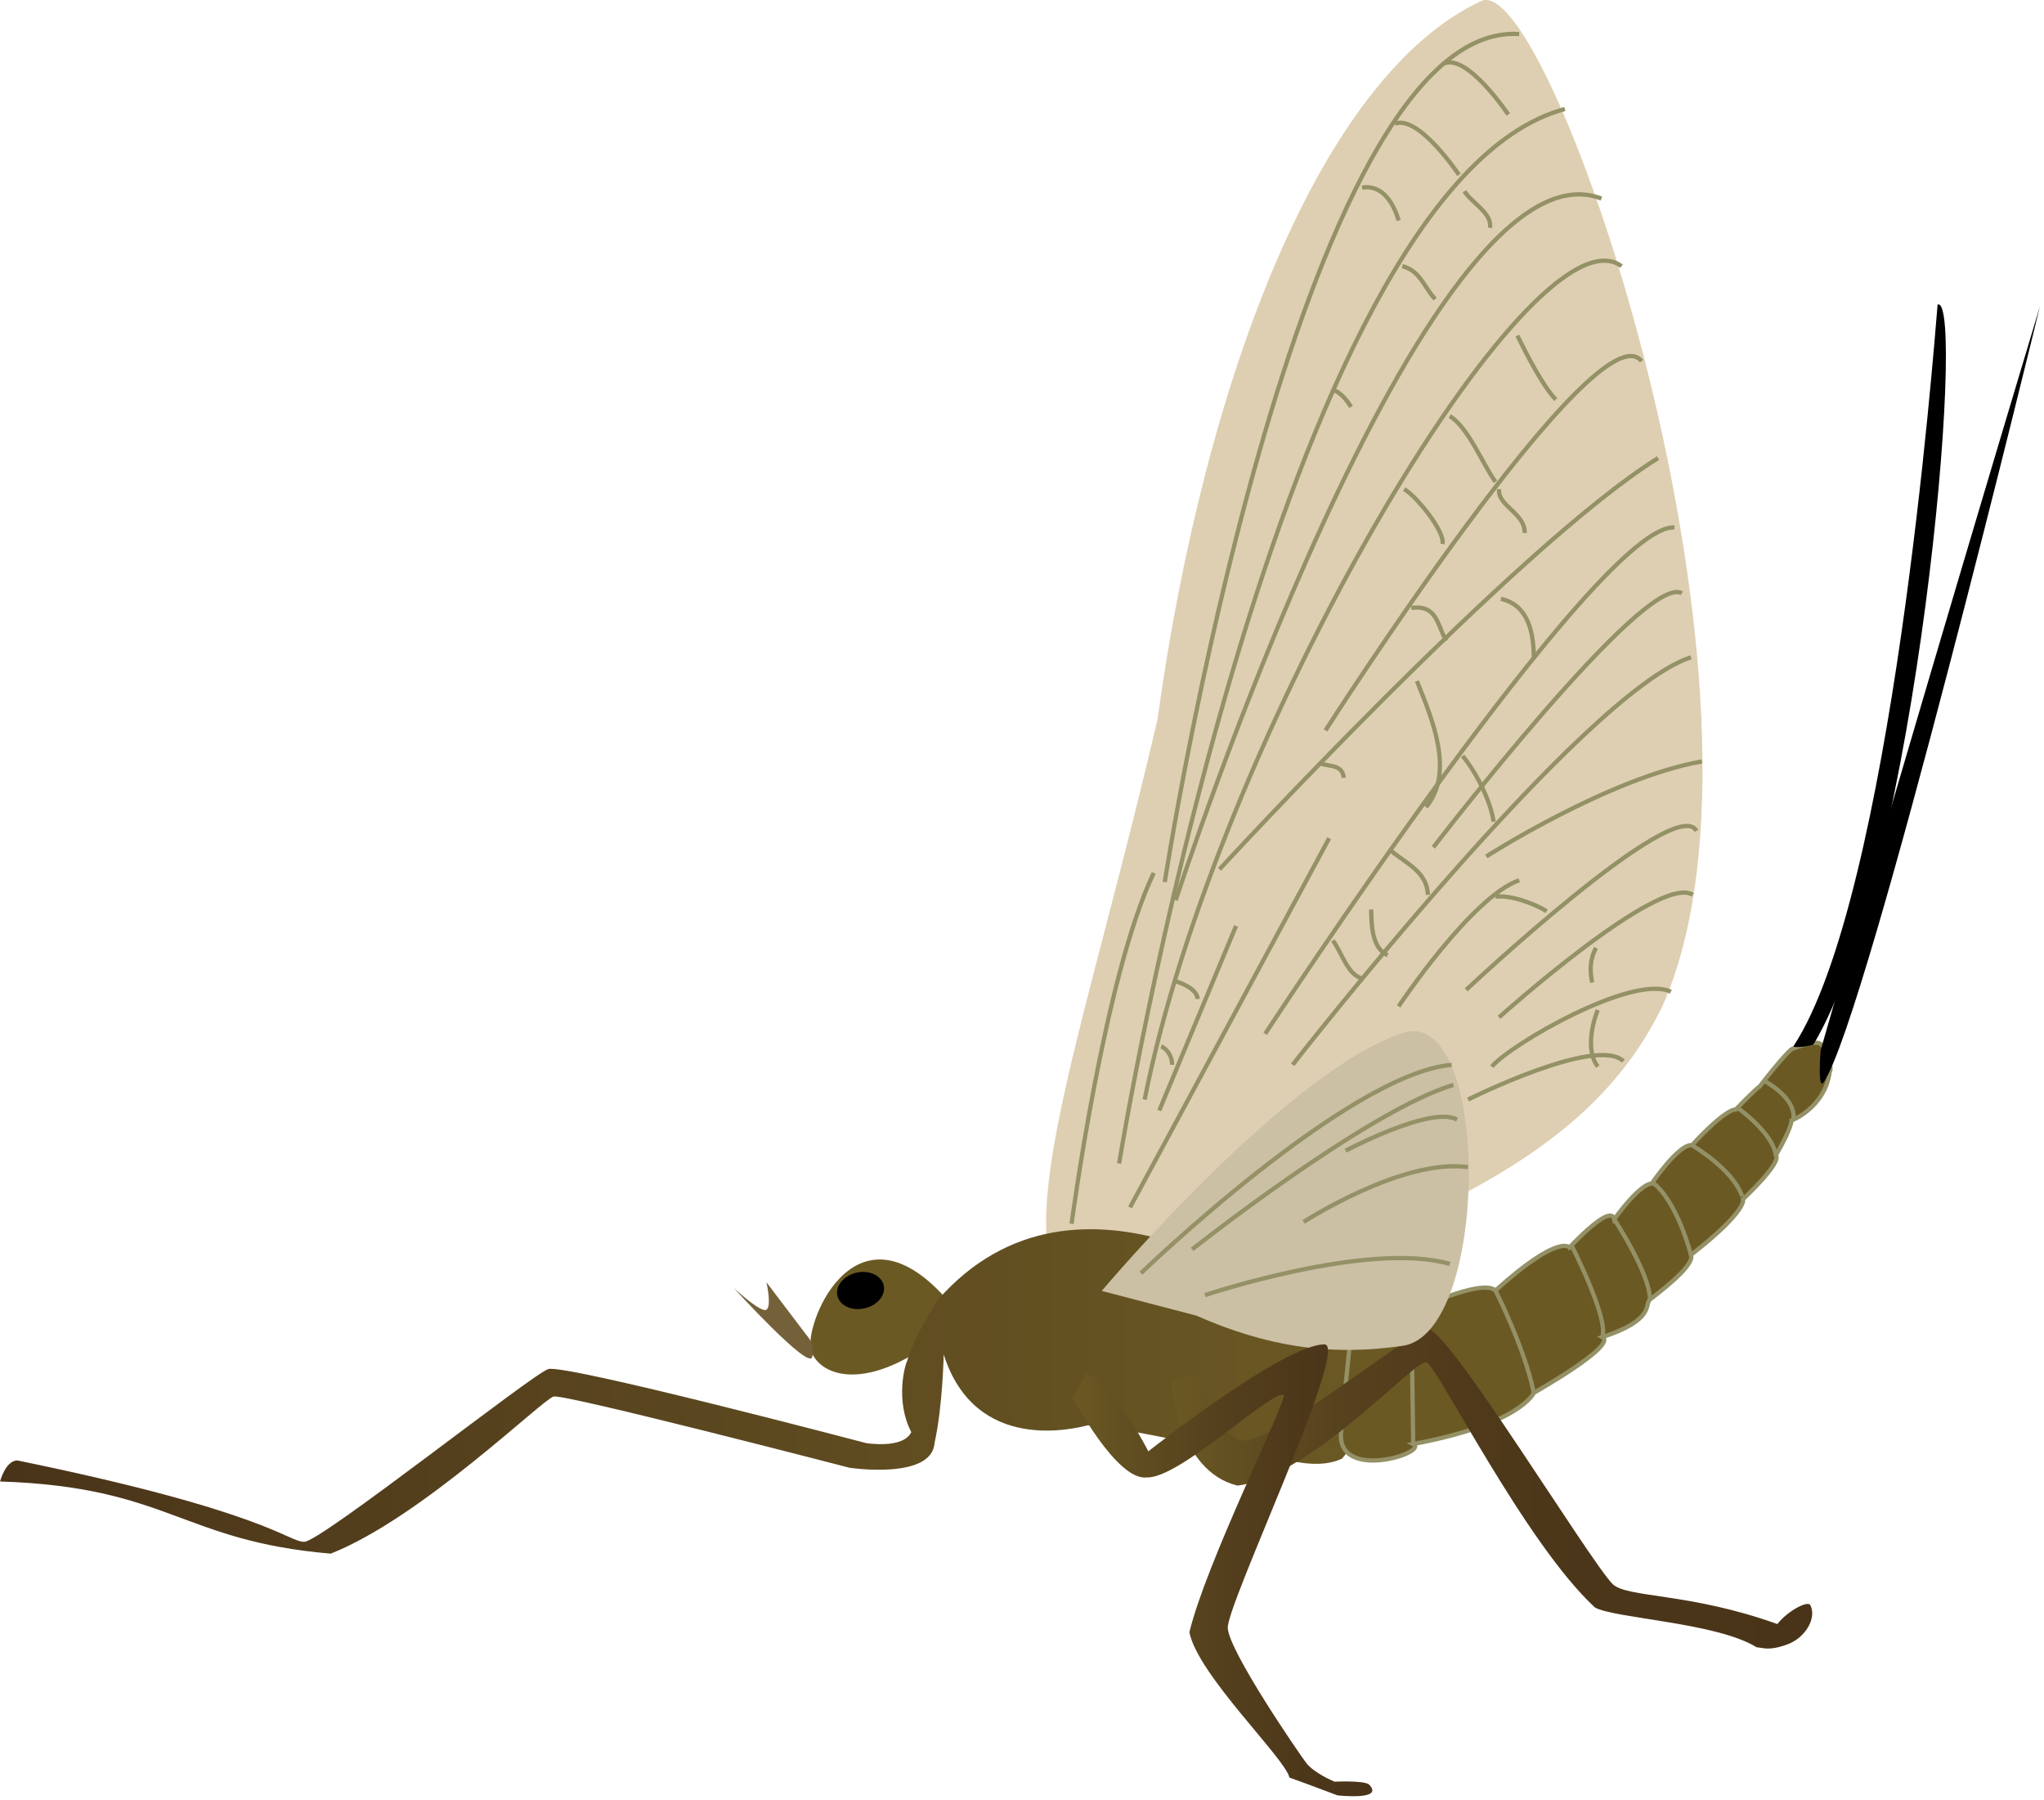 
        <svg xmlns:rdf="http://www.w3.org/1999/02/22-rdf-syntax-ns#" xmlns="http://www.w3.org/2000/svg" xmlns:cc="http://creativecommons.org/ns#" xmlns:xlink="http://www.w3.org/1999/xlink" xmlns:dc="http://purl.org/dc/elements/1.1/" x="0px" y="0px" width="501" height="441" viewBox="0 0 501 441" xml:space="preserve">
            <title>Mayfly : adult</title>
            <desc xmlns:ian_image_library="https://ian.umces.edu/media-library/">
                <ian_image_library:title>Mayfly : adult</ian_image_library:title>
                <ian_image_library:descr>Illustration of mayfly adult</ian_image_library:descr>
                <ian_image_library:scene>
                    <ian_image_library:contains>mayfly, dayfly, shadfly, Green Bay, fly, lakefly, fishfly, midgee, June, bug, Canadian, soldier, adult, Arthropoda, Insecta, Ephemeroptera</ian_image_library:contains>
                    <ian_image_library:when>2009-01-22</ian_image_library:when>
                </ian_image_library:scene>
            </desc>
            
 <defs></defs>
 <path d="m257.28 308.84c-4.92-21.948 11.7-69.039 26.425-132.55 11.643-84.197 40.229-157.8 79.264-176 17.018-8.51 77.916 171.53 44.463 246.35-15.722 32.098-46.255 46.985-96.854 67.577" fill="#DECFB2"/>
 <path stroke="#949166" stroke-width="1.042" d="m372.37 8.348c-54.183-3.581-86.881 207.8-86.881 207.8" fill="none"/>
 <path stroke="#949166" stroke-width="1.042" d="m383.56 26.713c-70.305 18.806-109.26 258.4-109.26 258.4" fill="none"/>
 <path stroke="#949166" stroke-width="1.042" d="m392.52 48.662c-42.987-16.581-104.35 171.95-104.35 171.95" fill="none"/>
 <path stroke="#949166" stroke-width="1.042" d="m397.45 65.228c-21.941-16.119-99.413 115.98-116.89 204.21" fill="none"/>
 <path stroke="#949166" stroke-width="1.042" d="m324.89 178.98s66.735-104.34 77.479-90.458" fill="none"/>
 <path stroke="#949166" stroke-width="1.042" d="m406.4 112.25c-34.487 21.49-107.48 100.76-107.48 100.76" fill="none"/>
 <path stroke="#949166" stroke-width="1.042" d="m354.02 15.514c5.813-2.233 15.668 12.546 15.668 12.546" fill="none"/>
 <path stroke="#949166" stroke-width="1.042" d="m341.92 30.306c5.819-2.246 15.674 12.529 15.674 12.529" fill="none"/>
 <path stroke="#949166" stroke-width="1.042" d="m410.43 129.26c-18.361-1.354-100.31 124.05-100.31 124.05" fill="none"/>
 <path stroke="#949166" stroke-width="1.042" d="m343.71 65.228c4.387 1.089 5.331 5.151 8.056 8.063" fill="none"/>
 <path stroke="#949166" stroke-width="1.042" d="m358.94 46.863c1.771 2.837 6.854 5.375 6.265 8.958" fill="none"/>
 <path stroke="#949166" stroke-width="1.042" d="m371.92 82.243c2.216 4.462 6.078 12.146 9.41 15.671" fill="none"/>
 <path stroke="#949166" stroke-width="1.042" d="m355.35 101.95c4.598 2.881 7.991 11.667 11.194 16.119" fill="none"/>
 <path stroke="#949166" stroke-width="1.042" d="m344.16 119.86c2.646 1.388 10.061 10.238 9.412 13.435" fill="none"/>
 <path stroke="#949166" stroke-width="1.042" d="m367.44 119.86c-.475 4.106 6.394 5.816 6.275 10.75" fill="none"/>
 <path stroke="#949166" stroke-width="1.042" d="m327.14 95.677c1.782.858 2.912 2.334 4.031 4.024" fill="none"/>
 <path stroke="#949166" stroke-width="1.042" d="m333.86 45.964c5.057-.808 7.744 3.933 8.956 8.066" fill="none"/>
 <path stroke="#949166" stroke-width="1.042" d="m345.94 148.97c6.274-.832 6.291 3.994 8.507 8.063" fill="none"/>
 <path stroke="#949166" stroke-width="1.042" d="m367.89 146.74c7.041 1.581 8.065 8.958 8.065 14.768" fill="none"/>
 <path stroke="#949166" stroke-width="1.042" d="m341.02 208.53c3.688 3.064 8.822 5.182 8.958 10.747" fill="none"/>
 <path stroke="#949166" stroke-width="1.042" d="m287.73 240.33c2.113.601 5.66 2.049 5.826 4.473" fill="none"/>
 <path stroke="#949166" stroke-width="1.042" d="m284.59 256.45c1.255.35 2.813 2.402 2.684 4.476" fill="none"/>
 <path stroke="#949166" stroke-width="1.042" d="m323.56 187.03c2.301.906 5.413.187 5.827 3.58" fill="none"/>
 <path stroke="#949166" stroke-width="1.042" d="m412.22 145.38c-8.952-5.372-60.898 62.259-60.898 62.259" fill="none"/>
 <path stroke="#949166" stroke-width="1.042" d="m414.47 161.06c-26.428 8.514-97.636 99.869-97.636 99.869" fill="none"/>
 <line y2="295.86" x1="325.79" x2="276.98" stroke="#949166" y1="205.4" stroke-width="1.042" fill="none"/>
 <line y2="272.12" x1="302.96" x2="284.14" stroke="#949166" y1="226.9" stroke-width="1.042" fill="none"/>
 <path stroke="#949166" stroke-width="1.042" d="m415.81 203.61c-4.934-9.407-56.436 38.95-56.436 38.95" fill="none"/>
 <path stroke="#949166" stroke-width="1.042" d="m414.9 219.28c-8.053-5.378-47.461 30.001-47.461 30.001" fill="none"/>
 <path stroke="#949166" stroke-width="1.042" d="m409.54 243.02c-9.403-4.476-39.411 12.99-43.888 18.355" fill="none"/>
 <path stroke="#949166" stroke-width="1.042" d="m282.8 213.9c-12.091 25.077-20.146 85.982-20.146 85.982" fill="none"/>
 <path stroke="#949166" stroke-width="1.042" d="m372.37 215.7c-11.643 4.018-29.556 30.897-29.556 30.897" fill="none"/>
 <path stroke="#949166" stroke-width="1.042" d="m358.49 185.24c3.227 3.811 6.867 10.958 7.604 16.122" fill="none"/>
 <path stroke="#949166" stroke-width="1.042" d="m347.29 166.89c3.529 8.772 9.428 22.268 2.247 30.89" fill="none"/>
 <path stroke="#949166" stroke-width="1.042" d="m326.68 230.47c2.284 2.936 3.607 8.751 7.615 9.403" fill="none"/>
 <path stroke="#949166" stroke-width="1.042" d="m336.1 222.86c.017 3.709.177 9.539 4.028 11.198" fill="none"/>
 <path stroke="#949166" stroke-width="1.042" d="m391.18 232.27c-1.445 2.796-1.585 5.437-.906 8.504" fill="none"/>
 <path stroke="#949166" stroke-width="1.042" d="m391.63 247.49c-1.595 3.939-2.772 10.326 0 13.882" fill="none"/>
 <path stroke="#949166" stroke-width="1.042" d="m366.55 219.72c3.651-.482 9.808 1.789 12.539 3.59" fill="none"/>
 <path stroke="#949166" stroke-width="1.042" d="m417.15 186.58c-22.838 4.028-52.846 23.289-52.846 23.289" fill="none"/>
 <path stroke="#949166" stroke-width="1.042" d="m397.9 260.02c-6.716-6.264-38.067 9.417-38.067 9.417" fill="none"/>
 <path d="m231.53 317.79c-22.516-24.697-34.854 7.751-32.679 13.391 2.182 5.654 11.623 9.169 26.14 0 0 0 2.18-7.75 6.54-13.39z" fill="#6B5924"/>
 <linearGradient id="ian_symbols_5fd28c57584d62f4e59a7836f2e144c9" y2="340.96" gradientUnits="userSpaceOnUse" x2="334.16" y1="340.96">
  <stop stop-color="#4A3419" offset=".006"/>
  <stop stop-color="#6B5924" offset="1"/>
 </linearGradient>
 <path d="m229.74 318.69c34.702-39.842 87.55.906 87.55.906s11.188.444 14.32 2.685c2.158 1.536 5.531 26.234-2.678 35.152-7.166 3.359-17.215-.788-22.396-2.458 0 0-.896 1.334-18.806-2.246-17.918-3.583-17.46-3.023-21.057-3.471-2.847.675-27.534 7.278-35.363-17.352 0 0-.231 12.645-2.25 21.715-.665 9.071-20.818 6.047-20.818 6.047s-69.864-18.134-72.551-17.459c-2.685.672-32.465 29.781-54.634 38.499-36.714-3.12-39.622-16.33-81.046-17.68 0 0 1.341-5.154 4.255-5.154 61.129 12.538 66.281 19.939 70.306 19.939 4.027 0 55.764-40.979 59.785-42.319 4.031-1.354 77.923 18.124 77.923 18.124s9.071 1.521 11.09-2.684c-4.038-7.724-1.517-16.618-1.011-17.459 1.67-5.89 7.39-14.79 7.39-14.79z" fill="url(#ian_symbols_5fd28c57584d62f4e59a7836f2e144c9)"/>
 <path stroke="#949166" stroke-width="1.042" d="m331.61 322.28l14.334-.903s17.241-8.276 20.604-5.145c15.671-14.1 18.131-10.529 18.131-10.529s10.075-10.958 10.981-6.934c6.712-9.188 9.172-8.728 9.172-8.728s6.72-9.864 9.855-9.41c8.73-9.403 10.75-8.738 10.75-8.738s4.924-5.154 5.816-5.599c6.051-7.839 7.842-9.179 7.842-9.179s4.256-1.798 6.492-1.561c2.242.228 3.583 6.943 2.907 6.943-1.112 8.949-9.399 12.091-9.399 12.091s.214 1.561-3.811 8.5c1.574 1.792-8.053 10.761-8.053 10.761s1.344 2.674-12.763 13.651c1.109 2.698-8.734 9.858-10.078 10.972-1.344 1.123 1.344 4.92-11.646 9.179 3.804 2.016-16.791 13.658-16.791 13.658s-3.132 7.608-29.563 12.542c4.032 2.02-18.81 9.397-17.687-2.914 1.12-12.32 2.91-28.66 2.91-28.66z" fill="#6B5924"/>
 <line y2="353.85" x1="345.94" x2="346.39" stroke="#949166" y1="321.38" stroke-width="1.042" fill="#6B5924"/>
 <path stroke="#949166" stroke-width="1.042" d="m366.55 316.23s7.171 14.11 9.406 25.077" fill="#6B5924"/>
 <path stroke="#949166" stroke-width="1.042" d="m385.13 305.04s9.399 18.375 7.574 22.613" fill="#6B5924"/>
 <path stroke="#949166" stroke-width="1.042" d="m395.66 298.77s8.952 13.655 8.731 19.703" fill="#6B5924"/>
 <path stroke="#949166" stroke-width="1.042" d="m404.84 289.58c6.237 4.489 9.634 17.92 9.634 17.92" fill="#6B5924"/>
 <path stroke="#949166" stroke-width="1.042" d="m414.69 280.63s10.078 5.82 12.321 12.532" fill="#6B5924"/>
 <path stroke="#949166" stroke-width="1.042" d="m425.88 271.45s8.646 6.122 9.403 11.643" fill="#6B5924"/>
 <path stroke="#949166" stroke-width="1.042" d="m432.6 264.96s7.814 4.116 6.946 9.396" fill="#6B5924"/>
 <linearGradient id="ian_symbols_07677299c6e87de401ba355d024924c4" y2="364.86" gradientUnits="userSpaceOnUse" x2="444.18" y1="364.86" x1="287.17">
  <stop stop-color="#6B5924" offset="0"/>
  <stop stop-color="#614E21" offset=".106"/>
  <stop stop-color="#57421E" offset=".258"/>
  <stop stop-color="#503A1B" offset=".432"/>
  <stop stop-color="#4B3619" offset=".643"/>
  <stop stop-color="#4A3419" offset="1"/>
 </linearGradient>
 <path d="m287.17 338.85s1.344 21.501 16.125 25.19c18.475-2.358 43.663-31.237 46.351-30.219 2.685 1.004 24.182 44.328 41.312 60.107 5.036 2.685 29.893 3.688 39.64 9.746 1.34 0 2.684 1.004 7.377-.676 4.706-1.683 7.394-6.701 5.711-9.732-.669-1.004-5.365 1.338-8.05 4.7-21.507-7.723-36.621-6.376-40.316-9.742-5.705-5.697-40.633-63.148-45.337-62.473-4.703.678-38.963 28.892-45.679 27.208-6.712-1.68-11.083-16.455-11.083-16.455l-6.05 2.33z" fill="url(#ian_symbols_07677299c6e87de401ba355d024924c4)"/>
 <path d="m270.04 316.34s46.015-54.743 74.563-63.474c20.826-4.717 20.486 73.555-.668 76.906-18.478 2.688-33.925 0-50.719-7.388l-23.17-6.05z" fill="#CBBFA4"/>
 <path d="m199.06 332.57c-.896 3.152-19.258-17.005-19.258-17.005s6.719 6.265 8.056 5.372c1.344-.899 0-6.726 0-6.726l9.858 12.99c0 .01 2.24 2.25 1.34 5.38z" fill="#74613A"/>
 <path d="m439.54 256.45c24.178-36.734 34.48-171.07 35.38-181.82 7.163-2.685-4.935 138.82-30.46 181.37 0 .01-3.13.90-4.92.45z"/>
 <path d="m500 75.073s-30.896 102.55-53.738 182.27c0 0-.899 10.737.89 7.615 10.75-16.57 52.85-189.89 52.85-189.89z"/>
 <path stroke="#949166" stroke-width="1.042" d="m355.8 260.93c-25.532 2.236-76.132 51.05-76.132 51.05" fill="none"/>
 <path stroke="#949166" stroke-width="1.042" d="m356.24 265.85c-21.038 6.274-64.037 40.3-64.037 40.3" fill="none"/>
 <path stroke="#949166" stroke-width="1.042" d="m357.14 274.36c-6.268-3.577-27.32 7.618-27.32 7.618" fill="none"/>
 <path stroke="#949166" stroke-width="1.042" d="m359.83 286c-16.122-2.246-40.301 13.435-40.301 13.435" fill="none"/>
 <path stroke="#949166" stroke-width="1.042" d="m355.35 309.74c-19.71-5.827-60.017 7.621-60.017 7.621" fill="none"/>
 <linearGradient id="ian_symbols_4992be918e00b2e439f4abd57ccd01a0" y2="384.79" gradientUnits="userSpaceOnUse" x2="336.38" y1="384.79" x1="262.98">
  <stop stop-color="#6B5924" offset="0"/>
  <stop stop-color="#614E21" offset=".181"/>
  <stop stop-color="#54401D" offset=".491"/>
  <stop stop-color="#4D371A" offset=".773"/>
  <stop stop-color="#4A3419" offset="1"/>
 </linearGradient>
 <path d="m262.98 342.54s10.75 20.496 18.145 19.491c8.056.34 30.896-21.826 33.581-20.16-.332 3.689-19.146 41.313-23.177 58.106 2.022 10.41 23.517 30.906 24.521 35.61 4.7 1.669 11.759 4.353 11.759 4.353s11.751 1.352 7.723-2.684c-1.341-1.004-8.398-.665-8.398-.665s-5.039-2.009-7.048-4.703c-2.022-2.688-18.807-27.209-19.152-32.916-.333-5.705 29.56-68.514 23.846-69.528-9.732-.328-43.321 26.2-43.321 26.2s-7.727-15.439-15.114-19.139l-3.36 6.03z" fill="url(#ian_symbols_4992be918e00b2e439f4abd57ccd01a0)"/>
 <path d="m216.61 314.96c.543 2.424-1.558 4.935-4.704 5.634-3.132.729-6.111-.665-6.658-3.078-.536-2.423 1.561-4.934 4.7-5.656 3.13-.69 6.11.69 6.66 3.11z"/>
</svg>
